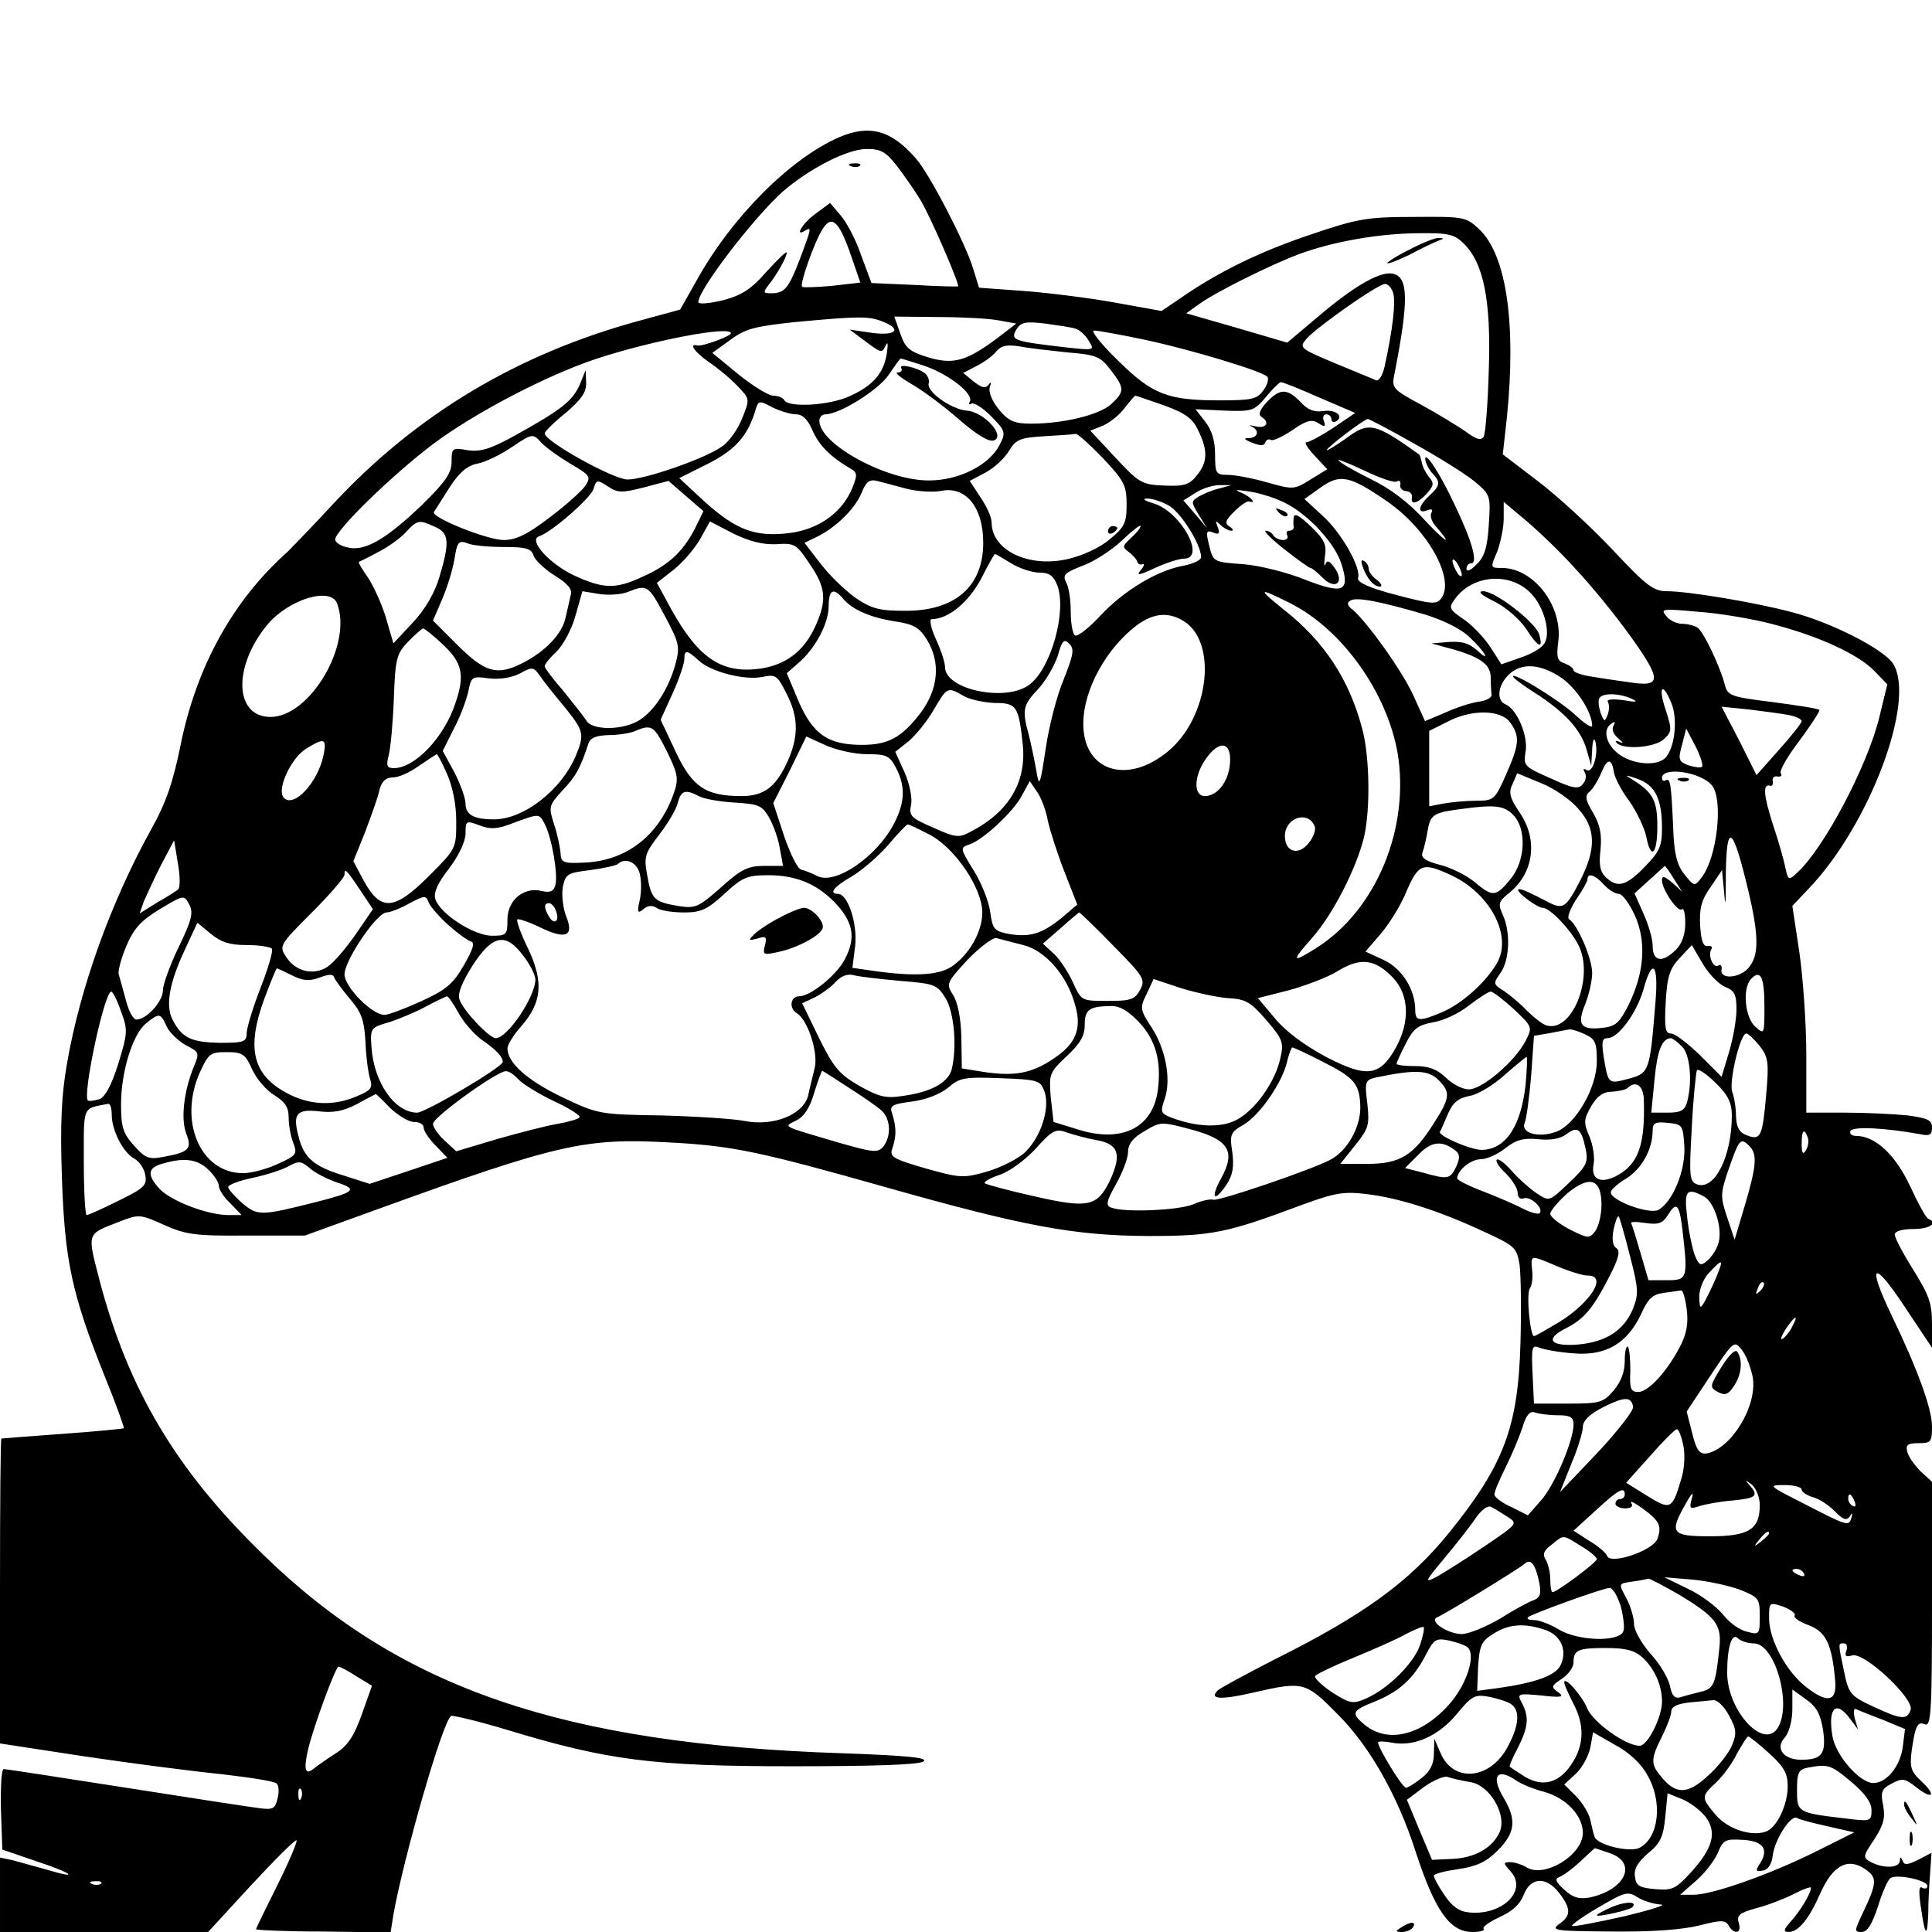 <?xml version="1.0" standalone="no"?>
<!DOCTYPE svg PUBLIC "-//W3C//DTD SVG 20010904//EN"
 "http://www.w3.org/TR/2001/REC-SVG-20010904/DTD/svg10.dtd">
<svg version="1.0" xmlns="http://www.w3.org/2000/svg"
 width="415pt" height="415pt" viewBox="0 0 415 415"
 preserveAspectRatio="xMidYMid meet">
<g transform="translate(0,415) scale(0.1,-0.1)"
fill="#000000" stroke="none">
<path d="M1802 3855 c-105 -46 -230 -171 -306 -308 l-35 -62 -88 -24 c-261
-71 -478 -201 -656 -392 -48 -52 -93 -98 -99 -104 -118 -105 -196 -247 -230
-415 -16 -79 -31 -124 -63 -181 -87 -157 -153 -341 -181 -503 -12 -68 -15
-130 -11 -246 6 -177 21 -249 91 -424 25 -61 43 -112 42 -114 -2 -1 -61 -7
-132 -12 -71 -5 -130 -10 -131 -10 -2 0 -3 -147 -3 -328 l0 -327 183 -28 c101
-15 233 -32 293 -38 60 -7 113 -15 118 -20 5 -4 6 -19 2 -33 -5 -21 -10 -24
-39 -20 -17 2 -147 22 -287 44 -140 22 -258 40 -262 40 -5 0 -7 -39 -6 -87 l3
-86 73 -25 c79 -26 95 -40 22 -18 -25 7 -57 16 -72 20 l-28 6 0 -80 0 -80 223
0 224 0 92 100 c52 56 95 99 98 97 2 -3 -16 -46 -41 -96 -25 -50 -46 -93 -46
-95 0 -2 65 -5 144 -5 l145 -2 6 38 c21 119 106 417 124 427 3 2 58 -11 121
-30 214 -65 312 -78 610 -78 170 0 272 3 283 10 14 8 -31 13 -176 18 -598 20
-946 139 -1240 425 -188 182 -291 355 -353 590 -27 105 -29 99 43 127 41 16
44 16 95 -7 47 -21 67 -24 178 -23 l125 0 160 58 c384 139 443 152 622 142
137 -7 196 -20 465 -96 297 -84 404 -104 563 -105 139 0 169 6 332 67 71 26
90 29 139 23 68 -8 156 -36 250 -80 68 -31 72 -35 78 -71 3 -22 4 -97 2 -169
-5 -181 -36 -262 -153 -407 -86 -106 -183 -177 -378 -274 -60 -31 -114 -60
-119 -65 -20 -19 6 -21 75 -5 109 25 113 24 183 -47 68 -68 128 -174 166 -292
42 -129 74 -175 123 -175 17 0 27 3 24 7 -4 3 11 14 34 25 27 12 44 27 52 48
15 38 48 40 76 4 26 -34 26 -49 0 -67 -19 -14 -7 -15 113 -16 87 -1 152 4 188
13 47 12 56 12 63 0 12 -21 29 -17 22 5 -5 17 1 22 37 32 24 6 60 20 80 30 21
11 38 17 38 14 0 -12 -23 -50 -43 -72 -16 -18 -17 -23 -5 -23 21 0 44 28 68
83 27 60 58 77 95 53 28 -19 28 -29 -5 -98 -17 -36 -17 -38 -1 -38 12 0 22 16
35 55 9 30 21 57 27 61 15 9 79 -5 79 -17 0 -6 -5 -7 -11 -4 -7 5 -8 -8 -3
-41 9 -64 14 -68 16 -13 0 24 2 63 4 86 l3 43 -29 -15 c-22 -11 -30 -12 -33
-2 -4 9 -6 9 -6 0 -1 -16 -35 -17 -62 -3 -18 10 -18 12 7 49 20 31 24 46 19
73 -6 29 -3 36 19 47 22 12 28 11 52 -8 36 -28 44 -18 11 13 -22 20 -25 30
-21 63 8 57 13 66 29 59 13 -5 15 29 15 258 l0 263 -24 22 c-13 13 -26 31 -29
42 -4 15 0 19 24 19 27 0 29 3 29 36 0 37 -30 121 -87 239 -53 111 -40 121 27
20 l60 -90 0 52 c0 44 -7 62 -40 115 -22 35 -40 69 -40 76 0 7 15 12 40 12 35
0 54 13 32 22 -5 2 -22 33 -39 70 -32 68 -75 108 -116 108 -10 0 -15 5 -12 11
7 10 75 6 148 -7 22 -5 27 -2 27 14 0 16 -9 20 -52 26 -29 3 -90 6 -135 6
l-83 0 0 123 c0 67 -7 167 -15 222 l-15 99 34 36 c132 137 233 407 182 485
-21 31 -132 88 -217 110 -78 21 -223 45 -268 45 -29 0 -44 11 -117 89 -46 49
-118 115 -160 147 l-76 58 9 81 c20 200 -1 346 -59 402 -29 27 -32 28 -141 27
-102 0 -122 -4 -222 -38 -108 -36 -200 -81 -280 -137 l-40 -27 -100 18 c-55
10 -143 21 -196 25 l-96 7 -13 42 c-16 53 -94 204 -123 236 -53 61 -100 73
-165 45z m125 -62 c16 -21 39 -54 51 -74 22 -37 84 -181 80 -184 -2 -1 -44 0
-95 3 l-91 4 -22 59 c-11 33 -31 71 -44 86 l-23 27 -31 -23 c-28 -20 -47 -52
-22 -36 14 8 13 5 -12 -62 -24 -62 -32 -73 -62 -73 -17 0 -17 2 -5 18 18 22
39 60 39 69 0 5 -19 -14 -43 -40 -33 -38 -53 -51 -94 -62 -30 -7 -53 -9 -53
-4 0 27 121 184 182 238 57 49 138 91 180 91 30 0 41 -6 65 -37z m-99 -192
l20 -58 -61 -7 c-33 -3 -62 -4 -64 -2 -6 5 27 98 44 124 20 32 36 16 61 -57z
m1317 25 c42 -42 58 -122 53 -270 -2 -72 -7 -137 -11 -144 -6 -9 -16 -6 -40
12 -18 12 -60 38 -95 57 -60 32 -63 36 -57 64 31 158 31 210 -3 217 -26 6 -80
-24 -157 -89 l-70 -59 -109 32 -108 31 28 20 c36 26 155 85 214 107 73 27 170
44 253 45 69 1 81 -2 102 -23z m-152 -107 c5 -19 -1 -75 -19 -157 -4 -18 -12
-31 -18 -29 -6 3 -46 19 -89 37 -76 32 -77 33 -60 53 25 27 153 117 168 117 7
0 15 -9 18 -21z m-1099 -59 c45 -17 31 -32 -21 -25 l-48 7 35 -26 c32 -24 35
-25 42 -9 5 11 6 5 3 -16 -7 -43 -29 -69 -80 -92 -43 -20 -130 -25 -140 -9 -3
6 -14 10 -24 10 -10 0 -44 21 -75 46 l-56 46 39 28 c32 24 53 29 137 38 139
13 159 13 188 2z m250 2 l39 -7 -35 -27 c-70 -53 -98 -62 -153 -46 -42 13 -50
20 -61 51 l-13 37 92 -1 c51 0 110 -3 131 -7z m166 -18 c8 -2 21 -13 28 -25
14 -22 14 -22 -50 -15 -111 13 -118 15 -105 38 10 16 19 18 62 13 28 -4 57 -8
65 -11z m-740 -10 c0 -6 -62 -29 -72 -26 -20 5 -5 -15 25 -36 18 -12 46 -35
61 -51 27 -28 27 -28 10 -70 -9 -23 -28 -50 -43 -60 -36 -26 -166 -71 -203
-71 -30 0 -178 82 -178 99 0 4 20 24 45 44 34 29 45 45 44 65 l-1 27 -13 -32
c-16 -35 -39 -53 -138 -108 -54 -30 -75 -36 -103 -32 -33 6 -34 4 -34 -25 0
-24 -13 -43 -63 -92 -78 -75 -124 -101 -160 -92 -15 3 -27 11 -27 17 0 20 124
140 210 205 91 68 245 148 350 183 122 40 290 72 290 55z m890 -14 c94 -20
248 -66 262 -79 4 -4 1 -17 -8 -29 -13 -19 -24 -22 -92 -22 -114 0 -146 12
-221 86 -36 35 -59 64 -51 64 8 0 58 -9 110 -20z m-167 -27 c62 -5 71 -9 93
-38 30 -39 30 -46 1 -73 -25 -23 -102 -42 -172 -42 -36 0 -48 5 -69 30 -15 18
-23 38 -20 48 4 11 3 13 -3 5 -6 -8 -14 -6 -31 7 l-23 19 29 15 c16 8 35 22
42 31 11 13 23 15 50 11 19 -4 66 -9 103 -13z m-307 -29 c53 -18 107 -61 97
-77 -3 -6 -2 -7 4 -4 5 3 24 -9 42 -27 31 -32 32 -35 18 -62 -22 -43 -87 -76
-151 -76 -91 -1 -236 78 -236 128 0 8 6 14 13 14 30 0 114 52 136 85 13 19 24
35 26 35 1 0 24 -7 51 -16z m848 -68 l77 -33 -47 -32 c-26 -17 -52 -31 -58
-31 -5 0 3 -13 18 -29 l27 -29 -36 -22 c-35 -22 -37 -22 -94 -6 -31 9 -69 16
-84 16 -25 0 -27 3 -27 44 0 29 -7 52 -21 70 l-21 27 62 -3 c59 -2 64 -1 89
29 14 17 29 32 32 32 3 1 40 -14 83 -33z m-333 -17 c46 -17 61 -28 73 -54 21
-43 20 -68 -3 -96 -16 -20 -27 -24 -70 -22 -48 2 -54 5 -105 60 l-54 58 28 11
c15 7 36 24 46 38 11 14 21 26 23 26 2 0 30 -10 62 -21z m-791 -19 c14 0 25
-11 35 -34 14 -32 37 -56 81 -82 16 -9 16 -14 5 -42 -22 -53 -72 -89 -135 -97
-73 -9 -114 6 -182 67 l-55 51 62 31 c59 30 86 60 103 119 5 16 8 17 35 2 17
-8 39 -15 51 -15z m1326 -62 c51 -28 110 -65 130 -81 36 -30 36 -31 32 -94 -3
-48 -9 -69 -26 -85 -12 -13 -22 -17 -22 -10 0 7 5 12 10 12 15 0 3 46 -35 125
-33 71 -68 123 -63 95 2 -8 9 -21 16 -28 17 -18 15 -26 -8 -47 -24 -22 -26
-40 -4 -31 9 3 12 2 9 -5 -4 -6 0 -18 7 -27 41 -47 25 -39 -21 10 -34 38 -75
69 -117 89 -36 18 -67 36 -69 40 -3 4 22 -6 56 -22 33 -16 65 -27 70 -23 5 3
8 0 7 -7 -2 -7 4 -13 12 -14 8 0 14 -6 13 -13 -4 -18 12 -14 32 8 15 17 16 22
4 36 -7 9 -14 23 -15 31 -2 8 -4 16 -6 17 -95 68 -108 71 -157 34 -23 -16 -41
-27 -41 -25 0 6 81 67 88 67 3 0 47 -23 98 -52z m-1811 -44 c43 -25 45 -28 32
-48 -8 -11 -42 -42 -77 -68 -47 -36 -72 -48 -98 -48 -35 0 -155 48 -150 60 2
3 17 27 33 52 21 33 39 48 60 52 17 3 50 19 75 36 43 29 45 29 62 10 10 -11
38 -31 63 -46z m1144 12 c46 -49 51 -59 51 -100 0 -39 -4 -48 -37 -75 -21 -18
-59 -35 -90 -42 -84 -19 -163 19 -163 79 0 11 -11 35 -24 54 l-23 35 34 18
c19 10 41 31 50 46 15 25 24 29 77 32 34 2 64 4 67 5 3 1 29 -22 58 -52z m612
-94 c86 -60 145 -166 115 -207 -10 -14 -20 -13 -97 7 -57 15 -84 27 -82 36 8
21 -36 99 -77 135 l-38 35 35 25 c42 30 63 25 144 -31z m-1598 31 l53 14 38
-33 37 -32 -19 -39 c-26 -49 -56 -77 -112 -102 -58 -27 -84 -26 -147 3 -53 25
-99 76 -75 84 27 9 111 82 117 102 6 20 8 20 31 5 21 -14 30 -14 77 -2z m565
-3 c24 -6 59 -8 76 -4 52 9 88 -37 88 -112 0 -94 -61 -147 -169 -146 -56 0
-72 5 -107 29 -22 16 -55 48 -74 73 l-34 44 29 14 c41 21 80 60 94 94 9 23 17
29 33 25 12 -3 41 -11 64 -17z m672 1 c-14 -3 -33 -11 -44 -17 -18 -11 -18
-12 -1 -40 l18 -29 -25 30 -26 30 27 17 c14 9 37 16 51 16 l25 0 -25 -7z m140
-31 c52 -26 109 -89 122 -133 18 -58 3 -64 -79 -32 -37 15 -96 30 -131 33 -68
5 -66 4 -76 46 -6 24 -4 28 10 22 12 -5 15 -2 10 11 -6 15 -5 16 5 6 7 -7 18
-13 24 -13 5 0 4 4 -4 9 -11 7 -9 13 10 32 13 13 27 23 32 22 17 -6 5 9 -15
18 -18 7 -15 8 17 3 21 -3 55 -14 75 -24z m-251 -5 c26 -13 71 -84 71 -112 0
-6 -17 -14 -37 -18 -57 -10 -128 -53 -179 -107 -25 -27 -49 -46 -55 -43 -5 4
-9 26 -9 51 0 25 -4 53 -10 63 -8 16 -3 21 36 36 25 9 63 34 85 55 21 20 39
34 39 30 0 -4 -9 -15 -21 -26 -18 -17 -19 -19 -4 -30 9 -7 17 -16 18 -21 1 -4
6 -7 11 -5 5 2 4 -4 -4 -13 -10 -12 -3 -11 31 5 24 11 52 20 62 20 49 0 -7
102 -66 119 -18 5 -24 10 -14 10 10 1 31 -6 46 -14z m878 -140 c32 -34 85 -99
117 -144 65 -91 65 -107 -1 -97 -21 3 -57 8 -80 12 -24 3 -43 10 -43 14 0 5
-9 11 -19 15 -16 5 -18 13 -14 45 11 77 -52 160 -121 160 -25 0 -25 0 -10 35
7 19 14 51 14 71 l0 36 50 -42 c27 -23 76 -70 107 -105z m-2452 93 c30 -13 31
-33 9 -107 -10 -34 -30 -69 -57 -98 l-42 -45 -16 55 c-9 30 -27 69 -39 87 -12
17 -21 32 -19 33 2 1 21 10 41 21 20 10 47 29 59 42 26 28 29 28 64 12z m640
-14 c35 -17 63 -24 92 -23 40 3 44 0 72 -42 35 -51 38 -78 12 -135 -24 -52
-61 -81 -116 -90 -84 -12 -134 21 -193 127 l-31 57 37 29 c21 17 46 47 57 67
11 20 20 36 20 36 0 0 23 -12 50 -26z m-492 -29 c46 0 58 -3 63 -18 3 -10 23
-29 45 -43 28 -17 39 -30 35 -42 -2 -9 -7 -31 -11 -48 -7 -35 -43 -73 -92 -98
-55 -28 -80 -21 -139 37 l-54 54 19 44 c11 25 23 64 27 87 6 38 9 42 28 35 11
-5 47 -8 79 -8z m1089 -35 c18 -11 45 -20 61 -20 21 0 30 -7 38 -27 21 -55
-13 -178 -59 -213 -49 -39 -182 -12 -182 37 0 10 -9 37 -20 61 -11 24 -14 42
-9 42 36 0 79 36 106 86 15 30 29 54 30 54 2 0 17 -9 35 -20z m968 -25 c0 -5
-5 -3 -10 5 -5 8 -10 20 -10 25 0 6 5 3 10 -5 5 -8 10 -19 10 -25z m147 -38
c30 -29 46 -90 29 -111 -6 -9 -29 -22 -51 -29 l-40 -14 -23 36 c-13 20 -38 47
-57 60 -32 22 -34 25 -20 44 37 52 117 59 162 14z m-1859 -50 c31 -58 33 -66
23 -103 -14 -52 -44 -99 -76 -120 -35 -23 -104 -24 -116 -1 -6 9 -28 37 -49
63 -22 25 -40 49 -40 53 0 4 11 18 25 31 14 13 33 48 41 77 l15 53 37 -6 c20
-3 48 -1 62 5 40 16 43 14 78 -52z m383 37 c20 -24 60 -41 113 -49 39 -6 51
-13 67 -39 30 -49 25 -106 -14 -158 -40 -52 -69 -68 -125 -68 -73 0 -105 22
-136 92 l-26 62 24 21 c36 30 66 85 66 123 0 35 10 41 31 16z m961 -10 c111
-56 207 -191 230 -321 27 -162 -46 -338 -174 -419 -54 -34 -55 -30 -9 22 45
51 95 150 111 216 14 61 12 174 -4 233 -28 106 -82 188 -169 256 -57 46 -55
48 15 13z m-2048 0 c34 -88 -58 -244 -143 -244 -78 0 -81 109 -6 199 46 54
135 81 149 45z m2337 -24 c41 -13 78 -31 97 -50 33 -31 45 -55 15 -27 -20 17
-35 21 -73 17 l-25 -2 25 -7 c74 -19 100 -35 102 -63 0 -15 1 -33 2 -40 1 -6
-11 -13 -26 -15 -16 -2 -48 -12 -72 -23 l-45 -19 -25 55 c-24 53 -98 156 -130
184 -12 9 -14 15 -5 20 12 8 61 -1 160 -30z m744 -20 c101 -26 186 -65 221
-101 l28 -29 -17 -70 c-25 -104 -119 -282 -176 -334 -19 -18 -20 -17 -26 10
-3 16 -15 58 -27 94 -20 62 -22 88 -5 82 4 -1 6 4 5 10 -2 7 3 12 10 10 8 -1
11 2 7 7 -3 6 15 37 41 71 25 34 44 63 42 65 -2 3 -48 10 -101 17 -90 11 -96
14 -102 37 -10 39 -46 115 -59 123 -6 4 -21 8 -32 8 -12 0 -28 7 -35 17 -13
15 -8 16 67 9 45 -3 117 -15 159 -26z m-1261 5 c72 -47 52 -206 -34 -278 -89
-75 -185 -43 -183 61 1 72 50 160 115 209 37 27 69 29 102 8z m-1591 -51 c40
-38 46 -65 25 -125 -24 -73 -87 -139 -132 -139 -15 0 -17 5 -11 28 4 15 9 69
11 121 3 87 6 97 31 123 15 15 29 28 32 28 3 0 23 -16 44 -36z m1332 -73 c-15
-35 -32 -102 -39 -150 -12 -81 -14 -83 -20 -46 -4 22 -11 56 -16 76 -15 54
-13 64 20 99 16 17 35 50 42 71 9 33 14 38 25 26 11 -11 9 -23 -12 -76z m-784
40 c26 -24 98 -43 137 -35 28 6 32 3 51 -35 25 -48 27 -88 6 -139 -26 -61 -52
-82 -102 -82 -77 0 -106 19 -142 96 l-32 68 26 57 c14 31 25 64 25 73 0 21 6
20 31 -3z m-288 -100 c41 -51 43 -58 24 -104 -31 -74 -112 -137 -176 -137 -44
0 -61 10 -61 34 0 11 -11 42 -24 67 l-25 46 24 48 c14 26 27 62 31 80 6 31 8
33 43 28 24 -3 49 1 67 10 27 15 30 15 44 -5 8 -12 32 -42 53 -67z m2141 63
c33 -23 66 -74 66 -103 0 -6 -17 5 -37 24 -35 32 -133 92 -133 82 0 -3 21 -19
48 -36 64 -41 98 -79 110 -121 l10 -35 2 35 c1 20 4 27 7 17 7 -28 -6 -69 -19
-61 -7 4 -8 3 -4 -5 4 -6 3 -18 -4 -25 -9 -12 -21 -10 -69 12 -57 25 -59 27
-54 57 6 35 -19 92 -43 102 -20 8 -17 40 6 63 27 27 68 25 114 -6z m-1284 -39
c14 -8 44 -14 66 -15 48 0 52 -6 61 -90 8 -80 -30 -144 -111 -186 -26 -14 -32
-14 -81 8 -48 21 -53 25 -48 49 3 15 -3 45 -14 70 l-20 44 29 23 c15 13 40 43
54 68 29 49 29 49 64 29z m1520 -15 c14 -33 8 -93 -11 -116 -17 -21 -72 -17
-103 7 -27 21 -34 53 -14 65 7 5 8 3 4 -5 -5 -7 0 -19 10 -27 11 -9 12 -12 4
-8 -9 4 -12 3 -7 -2 14 -15 81 -10 101 8 17 16 18 20 4 63 -17 50 -7 62 12 15z
m-85 9 c15 -7 10 -8 -18 -3 -24 3 -37 2 -33 -4 3 -6 3 -18 -1 -28 -6 -15 -7
-15 -15 5 -4 13 -6 27 -2 32 7 11 43 10 69 -2z m338 -35 c15 -3 27 -9 27 -13
0 -4 -22 -32 -49 -62 l-48 -54 -37 74 -38 73 59 -6 c32 -4 70 -9 86 -12z
m-599 -16 c21 -30 20 -46 -9 -112 -24 -54 -26 -56 -64 -56 -21 0 -53 -3 -70
-6 l-31 -6 0 81 0 81 38 19 c52 28 116 27 136 -1z m-1811 -63 c23 -47 25 -58
15 -87 -32 -93 -103 -148 -195 -151 -43 -2 -48 0 -49 21 -1 13 -7 41 -14 62
-12 37 -11 40 18 72 29 30 39 49 56 101 4 12 16 17 43 18 21 0 47 4 58 9 35
15 40 11 68 -45z m2223 -32 c-2 -3 -16 -1 -29 3 -21 8 -23 12 -14 44 l9 35 20
-38 c11 -22 17 -41 14 -44z m-1794 27 c42 0 49 -3 63 -30 20 -39 19 -73 -4
-118 -37 -72 -126 -133 -165 -114 -11 6 -27 12 -35 14 -8 2 -24 35 -37 73
l-23 70 36 71 35 72 42 -19 c22 -10 62 -19 88 -19z m-1167 -2 c-12 -58 -63
-114 -85 -92 -17 17 15 86 48 106 39 24 44 22 37 -14z m1947 -18 c-3 -39 -27
-70 -54 -70 -25 0 -24 44 3 81 29 41 55 35 51 -11z m-1682 -22 c12 -27 20 -65
20 -102 0 -59 0 -59 -59 -118 -74 -74 -103 -76 -139 -11 l-23 43 25 62 c13 35
28 75 31 91 5 19 14 27 29 27 12 0 37 11 56 25 19 13 36 24 38 25 2 0 12 -19
22 -42z m2507 2 c2 -11 16 -39 33 -61 16 -23 32 -57 36 -75 10 -53 24 -40 24
21 0 56 -9 73 -56 102 -15 9 -12 9 13 0 38 -13 53 -43 53 -105 0 -40 -5 -51
-37 -84 -40 -41 -58 -46 -83 -23 -13 12 -16 27 -12 60 3 33 -1 53 -16 79 -17
28 -18 37 -7 46 7 6 18 24 25 41 13 31 22 31 27 -1z m211 -28 c24 -32 10 -155
-23 -197 -15 -20 -16 -19 -37 7 -16 20 -22 44 -24 100 -4 92 -6 108 -16 102
-4 -3 -8 -1 -8 5 0 25 85 13 108 -17z m-288 -49 c38 -42 39 -86 5 -153 -30
-59 -37 -64 -67 -49 -44 23 -58 29 -65 29 -13 -1 38 -40 51 -40 15 0 59 -46
76 -79 36 -69 -14 -193 -70 -173 -8 3 -26 17 -40 31 -14 15 -36 33 -49 42 -24
15 -24 16 -8 39 20 28 22 88 5 125 -11 24 -9 29 15 48 52 43 61 114 21 172
-21 31 -24 43 -15 61 l10 23 51 -21 c28 -11 64 -36 80 -55z m-1139 -27 c5 -22
21 -72 36 -110 l27 -69 -34 -29 c-42 -34 -68 -42 -114 -34 -30 6 -34 10 -39
47 -3 23 -19 63 -36 90 -29 47 -29 48 -9 55 29 9 97 72 114 107 l16 29 15 -22
c9 -12 20 -41 24 -64z m-750 54 c10 -6 45 -12 77 -14 51 -3 59 -6 74 -32 9
-16 20 -46 23 -66 l7 -38 -41 0 c-34 0 -49 -7 -92 -46 -49 -43 -55 -46 -93
-40 -51 9 -57 14 -66 67 -7 38 -5 46 26 86 19 25 37 55 40 69 7 26 16 29 45
14z m1749 -40 c30 -30 27 -100 -6 -139 -31 -38 -38 -38 -76 -6 -17 14 -50 31
-74 37 -34 9 -43 16 -38 28 3 8 8 30 11 48 6 33 13 37 78 45 67 9 86 6 105
-13z m-2080 -20 c15 -28 29 -108 23 -131 -4 -14 -11 -17 -29 -13 -39 10 -74
-20 -74 -61 0 -33 -2 -35 -33 -35 -39 0 -112 47 -122 79 -4 14 5 34 30 66 21
28 35 58 35 75 0 27 1 28 30 17 24 -9 39 -8 72 5 57 21 56 21 68 -2z m1654 -5
c3 -8 -3 -24 -13 -36 -22 -28 -51 -19 -51 15 0 40 50 56 64 21z m-827 -18 c54
-28 113 -115 113 -167 0 -42 -29 -92 -67 -117 -28 -18 -81 -21 -170 -8 l-42 6
6 48 c5 48 -16 111 -37 111 -21 0 -8 16 29 37 22 13 57 43 78 67 21 25 40 45
43 45 3 0 24 -10 47 -22z m1753 -98 c29 -116 30 -161 5 -189 -20 -22 -62 -24
-57 -2 1 8 -2 11 -7 8 -11 -7 -23 22 -15 35 3 5 0 8 -8 7 -9 -2 -14 11 -16 43
-2 36 2 55 22 83 l25 37 4 -43 c3 -37 4 -35 4 12 0 131 12 134 43 9z m-3367
-19 c-4 -4 -25 -17 -46 -29 l-37 -23 9 26 c6 13 22 49 37 78 l28 53 8 -49 c5
-27 5 -52 1 -56z m991 34 c4 -15 4 -41 0 -58 -6 -26 -4 -29 8 -19 9 8 19 9 28
3 8 -6 35 -10 59 -10 37 0 50 6 87 40 39 36 49 40 95 40 62 0 109 -21 149 -66
33 -38 38 -70 15 -114 -17 -34 -74 -80 -98 -80 -19 0 -23 -25 -6 -36 24 -14
47 -85 39 -118 -4 -17 -11 -44 -14 -59 -10 -41 -74 -67 -136 -55 -25 5 -106
10 -180 12 -133 2 -136 3 -212 39 -75 36 -118 74 -118 105 0 8 13 29 30 48 44
51 48 94 15 165 -16 32 -26 61 -24 64 3 2 24 -5 47 -16 57 -28 76 -21 58 23
-7 18 -10 47 -7 63 6 28 10 30 59 36 29 4 56 10 59 13 16 15 41 4 47 -20z
m1741 -3 c84 -38 133 -128 102 -187 -22 -41 -76 -90 -119 -108 -49 -21 -58
-20 -58 4 0 45 -29 90 -68 108 l-39 18 32 37 c18 21 44 62 56 92 26 60 35 63
94 36z m480 -8 l18 -28 -21 19 c-17 14 -22 16 -22 5 0 -20 35 -71 43 -62 4 3
7 -10 7 -30 0 -24 -7 -44 -20 -57 -29 -29 -50 -26 -50 8 0 15 -9 46 -20 70
l-19 43 32 29 c18 16 33 30 33 30 1 0 10 -12 19 -27z m-2820 -27 l26 -39 -37
-54 c-21 -30 -48 -62 -61 -70 -29 -19 -68 -10 -88 21 -16 24 -15 26 54 95 39
39 71 76 71 82 0 15 3 13 35 -35z m2670 14 c10 -11 24 -20 32 -20 8 0 23 -21
35 -47 25 -56 20 -123 -14 -192 -20 -39 -28 -46 -57 -49 -46 -5 -54 7 -36 51
8 20 15 50 15 67 0 31 -31 103 -49 115 -6 3 1 21 14 42 14 20 25 40 25 44 0
15 16 10 35 -11z m-3061 -134 c-19 -39 -34 -81 -34 -93 0 -24 -35 -63 -57 -63
-7 0 -17 19 -23 43 -6 23 -13 47 -15 54 -2 7 5 34 16 60 16 38 31 55 72 80 52
31 52 31 63 11 10 -18 6 -34 -22 -92z m579 47 c19 -17 41 -33 48 -35 10 -3 5
-17 -15 -52 -23 -40 -39 -53 -92 -77 -35 -16 -70 -29 -78 -29 -27 0 -86 60
-86 87 0 30 69 132 90 133 8 0 31 9 50 20 33 17 35 17 41 1 4 -9 23 -31 42
-48z m231 31 c9 -22 -3 -32 -14 -14 -12 19 -12 30 -1 30 5 0 12 -7 15 -16z
m1197 -75 c66 -67 70 -73 58 -95 -11 -21 -20 -24 -69 -24 -57 0 -57 0 -75 39
-10 22 -28 50 -41 62 l-24 22 38 33 c20 18 38 33 40 34 2 0 35 -32 73 -71z
m-1861 1 c27 0 51 -4 54 -8 3 -5 -8 -42 -24 -83 -16 -41 -29 -84 -30 -96 0
-21 -5 -23 -57 -23 -61 1 -82 10 -102 49 -16 30 -8 79 27 153 l26 56 29 -24
c22 -18 40 -24 77 -24z m1668 0 c48 -12 95 -66 112 -131 14 -50 0 -82 -47
-113 -47 -32 -84 -38 -147 -29 l-50 8 -1 67 c-1 42 -8 76 -18 91 -15 24 -14
26 31 75 26 27 54 48 62 47 8 -2 34 -9 58 -15z m-1074 -23 c15 -19 26 -42 26
-51 0 -37 -60 -126 -85 -126 -14 0 -70 59 -78 83 -5 12 6 38 28 73 43 66 71
72 109 21z m2582 -67 c20 -8 24 -17 24 -48 0 -21 -7 -62 -16 -92 l-16 -53 -47
47 c-26 25 -53 46 -62 46 -12 0 -14 12 -11 68 3 55 9 72 30 94 l26 28 24 -41
c13 -22 35 -44 48 -49z m-713 19 c34 -37 36 -94 5 -150 -34 -61 -62 -65 -150
-19 -45 24 -87 55 -109 82 l-37 44 67 17 c36 10 84 28 106 42 48 29 79 25 118
-16z m-2366 6 c24 -12 37 -13 59 -5 21 8 30 8 32 0 3 -7 18 -27 34 -46 24 -28
30 -44 33 -91 1 -32 6 -68 10 -81 6 -19 2 -24 -29 -37 -49 -21 -99 -19 -146 5
-78 40 -92 98 -51 208 13 34 24 62 26 62 1 0 16 -7 32 -15z m2929 -57 c-12
-149 -13 -153 -57 -165 -45 -12 -44 -12 -54 45 -5 34 -4 42 8 42 23 0 62 53
77 104 19 70 33 57 26 -26z m-1622 45 c74 -6 79 -8 97 -37 19 -31 25 -107 13
-154 -8 -28 -45 -48 -104 -56 -38 -6 -52 -2 -95 22 -43 25 -55 40 -86 103
l-36 74 28 13 c15 8 36 23 45 34 12 12 25 17 39 13 11 -3 55 -8 99 -12z m1856
-55 c0 -60 0 -61 -20 -43 -22 20 -28 83 -8 103 20 20 28 3 28 -60z m-1153 18
c39 -2 49 -8 83 -47 36 -42 38 -49 30 -83 -11 -49 -51 -107 -91 -130 -33 -19
-86 -18 -142 3 -24 9 -25 13 -15 41 14 42 2 107 -29 154 -24 37 -25 41 -10 71
l15 32 57 -19 c32 -10 78 -20 102 -22z m-2377 -29 c15 -39 14 -47 -6 -112 -14
-45 -28 -71 -40 -76 -11 -3 -22 -5 -25 -3 -13 8 35 234 50 234 3 0 13 -19 21
-43z m2992 5 c40 -38 40 -38 25 -68 -23 -44 -93 -104 -122 -104 -13 0 -35 11
-49 25 -19 18 -36 25 -66 25 -22 0 -40 2 -40 5 0 3 9 23 20 44 16 32 26 39 58
45 21 3 56 19 77 36 21 16 42 30 47 30 5 0 27 -17 50 -38z m-2267 -8 c10 -19
33 -45 49 -57 31 -21 46 -37 46 -48 0 -11 -166 -109 -184 -109 -48 0 -93 65
-98 140 -3 41 -2 43 37 54 22 7 58 22 80 34 22 12 42 21 45 22 3 0 14 -16 25
-36z m1461 -19 c37 -39 49 -85 41 -147 -11 -81 -78 -114 -172 -84 l-52 16 -6
53 c-4 50 -3 53 34 88 29 27 39 44 39 67 0 33 9 40 54 41 20 1 38 -9 62 -34z
m-2088 -10 c6 -13 25 -31 41 -40 29 -15 30 -16 17 -47 -21 -52 -28 -111 -16
-143 13 -33 6 -40 -49 -50 -31 -6 -39 -3 -63 24 -24 27 -28 40 -28 89 0 70 25
151 54 174 28 23 31 22 44 -7z m3047 -17 c22 -10 25 -18 25 -58 0 -56 -45
-135 -87 -151 -38 -14 -77 -3 -68 19 4 9 10 55 14 102 l6 85 35 6 c19 4 38 7
42 8 4 0 19 -4 33 -11z m375 -25 c18 -23 20 -35 14 -102 -8 -93 -12 -101 -41
-90 -17 6 -23 17 -24 41 0 18 -4 42 -8 52 -8 21 17 126 30 126 4 0 17 -12 29
-27z m-168 0 c18 -16 24 -74 12 -120 -5 -18 -13 -23 -42 -23 l-35 0 7 72 c6
62 16 87 35 88 3 0 13 -7 23 -17z m-774 -32 c72 -36 83 -49 84 -100 0 -43 -28
-93 -64 -112 -39 -21 -241 -90 -252 -86 -6 2 -25 -2 -43 -10 -32 -13 -148 -18
-176 -7 -12 4 -11 13 10 50 14 25 26 56 26 69 0 17 10 31 35 45 35 21 36 21
100 4 82 -22 97 -47 65 -105 -24 -44 -15 -53 12 -13 13 20 16 38 12 69 -6 38
-4 43 24 59 35 20 85 93 94 137 4 16 9 29 11 29 3 0 31 -13 62 -29z m-2296
-19 c10 -21 31 -45 48 -55 22 -14 30 -25 30 -47 0 -16 4 -40 10 -55 9 -24 7
-27 -33 -45 -23 -11 -57 -20 -75 -20 -92 0 -140 113 -92 218 18 39 22 42 57
42 34 0 40 -4 55 -38z m2735 -32 c-10 -90 -43 -139 -94 -140 -25 0 -95 31 -90
39 2 3 10 21 17 38 11 25 22 34 47 39 18 3 52 24 75 45 24 21 45 38 47 39 2 0
1 -27 -2 -60z m443 -66 c0 -88 -37 -162 -75 -148 -16 7 -17 17 -11 122 3 63 9
118 11 123 3 4 21 -8 40 -27 27 -26 35 -43 35 -70z m-2607 78 c9 -10 43 -31
76 -47 33 -15 58 -31 56 -35 -3 -4 -24 -10 -47 -14 -24 -4 -82 -19 -131 -33
l-87 -26 -25 23 c-14 13 -25 29 -25 36 0 14 136 112 156 113 6 1 18 -7 27 -17z
m708 -17 c30 -19 62 -41 72 -50 20 -18 22 -54 5 -77 -12 -15 -21 -14 -98 8
-122 36 -118 33 -90 47 17 8 30 28 39 60 8 26 16 47 17 47 1 0 26 -16 55 -35z
m1269 15 c26 -26 25 -38 -9 -91 -44 -71 -74 -89 -143 -89 l-59 0 32 40 c29 36
31 44 26 90 -6 46 -4 50 16 55 86 18 115 17 137 -5z m-846 -26 c11 -35 -7 -94
-41 -128 -14 -14 -51 -33 -81 -42 -52 -15 -58 -15 -133 6 -72 21 -79 25 -72
44 9 27 8 45 0 72 -7 19 -3 22 43 28 30 4 60 16 77 30 24 21 35 23 112 20 83
-3 86 -5 95 -30z m1287 -16 c3 -99 -12 -140 -61 -165 -33 -16 -53 -6 -47 26 3
14 -1 41 -9 60 -13 30 -12 37 4 65 13 22 26 31 45 31 14 1 29 4 33 8 18 17 34
5 35 -25z m-2693 -18 c17 -16 40 -30 51 -30 12 0 21 -5 21 -12 0 -7 11 -24 25
-38 l26 -27 -83 -28 -84 -28 -56 18 c-63 19 -85 38 -96 81 -14 51 -6 62 42 57
31 -4 53 0 82 15 21 12 40 21 41 22 1 0 15 -13 31 -30z m-598 -15 c0 -33 25
-82 49 -94 10 -6 21 -21 23 -35 4 -22 -2 -28 -57 -55 -34 -17 -65 -31 -69 -31
-3 0 -6 51 -6 114 0 124 -4 114 53 125 4 0 7 -10 7 -24z m3378 -67 c3 -52 -25
-120 -56 -137 -20 -10 -102 20 -102 38 0 5 15 19 34 30 33 21 56 63 56 103 0
16 6 19 33 16 31 -3 32 -5 35 -50z m-1263 13 c48 -8 55 -31 29 -87 -27 -56
-47 -60 -161 -34 -54 12 -102 25 -107 28 -5 2 9 11 30 18 22 7 56 32 79 57 35
39 43 43 65 35 14 -5 43 -13 65 -17z m1051 -19 c6 -29 2 -37 -36 -73 -42 -40
-42 -40 -68 -23 -15 10 -39 31 -54 48 -15 17 -29 28 -33 25 -3 -4 6 -17 20
-30 13 -13 25 -32 25 -41 0 -10 5 -15 13 -12 15 5 44 -22 34 -32 -3 -3 -18 1
-34 9 -15 8 -54 25 -85 37 -32 12 -58 25 -58 29 1 18 30 41 51 41 13 0 37 11
53 24 23 18 39 22 70 19 27 -3 48 1 61 11 24 18 32 11 41 -32z m477 25 c3 -8
1 -20 -4 -28 -6 -10 -9 -7 -9 14 0 29 5 35 13 14z m-756 -29 c9 -7 9 -16 1
-34 -13 -27 -18 -28 -71 -13 l-39 10 29 29 c28 29 51 31 80 8z m631 10 c17
-17 15 -43 -10 -127 l-22 -74 -16 48 c-15 45 -15 51 4 106 22 63 25 66 44 47z
m-3311 -50 c13 -12 23 -28 23 -35 0 -8 11 -25 25 -38 l24 -25 -28 0 c-45 0
-124 30 -149 57 -27 30 -25 45 9 54 45 13 73 9 96 -13z m277 -28 c46 -15 38
-21 -49 -43 -115 -29 -122 -29 -155 -1 -16 14 -30 30 -30 34 0 5 24 14 53 20
28 6 63 17 77 25 22 12 27 11 45 -4 11 -10 38 -24 59 -31z m2716 -48 c0 -21
-6 -46 -13 -56 -13 -17 -15 -17 -55 3 -23 12 -42 27 -42 34 0 6 17 26 37 44
48 39 73 31 73 -25z m220 18 c24 -13 42 -74 30 -104 -4 -12 -15 -28 -24 -35
-13 -11 -17 -9 -26 14 -5 14 -13 51 -16 81 -7 57 -1 64 36 44z m-46 -72 c12
-105 11 -108 -34 -108 l-39 0 -17 58 c-9 31 -18 60 -20 64 -3 4 11 4 30 1 28
-4 37 -1 48 16 19 31 25 26 32 -31z m-113 -55 c19 -73 19 -83 6 -116 -20 -45
-56 -69 -116 -75 -60 -5 -74 11 -29 34 40 20 59 42 95 112 20 39 24 55 15 61
-8 5 -10 19 -6 40 4 17 8 30 11 28 2 -2 13 -40 24 -84z m-156 -23 c26 -11 55
-20 66 -20 42 0 7 -57 -62 -100 -27 -16 -51 -30 -54 -30 -8 0 -17 89 -9 102 5
7 7 25 5 40 -3 33 -5 33 54 8z m341 -25 c-8 -19 -20 -43 -25 -52 -9 -15 -10
-14 -11 11 0 17 9 40 22 53 29 31 31 29 14 -12z m95 -28 c-10 -9 -11 -8 -5 6
3 10 9 15 12 12 3 -3 0 -11 -7 -18z m-158 -39 c4 -30 0 -52 -13 -78 -28 -55
-69 -100 -91 -100 -16 0 -19 7 -17 45 0 25 -2 48 -5 52 -4 3 -7 -10 -7 -30 0
-24 -8 -45 -24 -64 -22 -26 -30 -28 -98 -28 l-73 0 -3 64 c-3 58 -1 63 15 56
10 -4 43 -10 73 -12 69 -6 115 21 145 84 15 34 25 43 50 46 16 2 33 5 36 5 4
1 9 -17 12 -40z m227 -37 c-5 -11 -15 -23 -21 -27 -6 -3 -3 5 6 20 20 30 30
35 15 7z m-85 -110 c10 -61 -46 -153 -99 -163 -15 -2 -22 6 -31 43 l-12 47 51
77 c50 75 51 76 67 56 10 -12 20 -39 24 -60z m-257 -63 c1 -8 -33 -52 -77 -99
l-80 -84 24 60 c14 33 25 69 25 80 0 13 14 27 43 42 46 23 61 24 65 1z m-162
-18 c27 0 34 -4 34 -20 0 -34 -41 -131 -70 -163 l-28 -32 -36 18 c-20 9 -36
21 -36 27 0 6 11 32 24 58 13 26 29 64 36 85 8 27 16 37 27 33 8 -3 30 -6 49
-6z m270 -66 c4 -20 2 -52 -5 -72 -19 -65 -23 -66 -73 -35 l-45 28 51 57 c28
32 54 58 58 58 4 0 10 -16 14 -36z m164 -127 c0 -52 -23 -67 -107 -67 -83 0
-88 7 -52 70 13 24 18 27 13 11 -6 -22 -4 -23 17 -16 13 4 45 10 72 12 50 5
55 10 35 33 -11 12 -10 12 5 1 9 -8 17 -27 17 -44z m90 33 c0 -5 11 -12 24
-16 13 -3 34 -17 47 -30 17 -18 25 -21 32 -12 6 10 7 9 4 -2 -6 -19 -7 -19
-102 30 -77 39 -78 40 -42 40 20 0 37 -4 37 -10z m-380 -10 c0 -5 -4 -10 -10
-10 -5 0 -10 -4 -10 -10 0 -5 9 -10 21 -10 12 0 18 4 13 11 -4 7 7 1 24 -11
37 -27 42 -38 32 -66 -10 -25 -101 -56 -108 -36 -2 6 -19 21 -38 32 l-34 22
47 43 c49 45 63 53 63 35z m494 -16 c3 -8 2 -12 -4 -9 -6 3 -10 10 -10 16 0
14 7 11 14 -7z m-746 -32 c23 -15 22 -15 -50 -64 -40 -27 -86 -56 -102 -65
-27 -14 -26 -11 15 38 25 30 56 69 68 87 13 19 27 29 34 25 7 -3 22 -13 35
-21z m562 -36 c0 -2 -8 -10 -17 -17 -16 -13 -17 -12 -4 4 13 16 21 21 21 13z
m-404 -27 c19 -11 34 -24 34 -28 0 -7 -86 -71 -95 -71 -3 0 -5 12 -5 28 0 15
-5 34 -10 42 -7 11 -4 20 13 32 27 22 23 22 63 -3z m-90 -77 c5 -25 3 -33 -11
-39 -10 -3 -43 -21 -73 -40 -31 -18 -68 -33 -82 -33 -30 0 -72 28 -53 36 19 8
177 105 188 115 13 12 23 -1 31 -39z m569 18 c3 -6 -1 -7 -9 -4 -18 7 -21 14
-7 14 6 0 13 -4 16 -10z m-269 -45 c81 -49 93 -65 87 -117 -8 -77 -12 -86 -40
-92 -16 -4 -35 -9 -44 -12 -12 -3 -18 4 -22 25 -4 17 -22 48 -42 69 -19 22
-35 50 -35 63 0 13 -7 37 -15 53 -19 36 -20 34 13 39 15 2 30 5 33 6 3 0 32
-15 65 -34z m132 10 c40 -16 42 -19 42 -57 0 -39 -1 -40 -27 -33 -16 3 -39 20
-52 37 -14 17 -47 42 -75 55 l-51 25 60 -5 c33 -3 79 -13 103 -22z m-257 -34
c6 -22 9 -47 6 -55 -9 -24 -98 -21 -139 4 -18 11 -42 20 -52 20 -11 0 -17 2
-14 6 7 7 159 62 175 63 7 1 17 -17 24 -38z m374 -21 c-3 -5 11 -14 30 -21 37
-14 50 -40 57 -119 4 -45 -16 -50 -62 -14 -43 33 -80 102 -80 148 0 34 0 35
30 25 16 -6 28 -15 25 -19z m-805 -64 c-13 -39 -70 -95 -117 -115 -28 -12 -34
-10 -72 14 -22 15 -39 31 -36 35 3 4 40 22 82 39 43 18 94 40 113 51 19 10 37
17 38 15 2 -2 -1 -19 -8 -39z m269 33 c35 -12 49 -46 32 -78 -12 -21 -55 -36
-133 -47 l-45 -6 2 52 c3 45 7 55 32 70 33 22 68 24 112 9z m448 -29 c47 0 84
-137 50 -184 -32 -43 -107 42 -107 121 0 55 10 87 23 74 6 -6 21 -11 34 -11z
m-614 -9 c18 -18 -4 -82 -41 -123 -61 -68 -135 -84 -184 -40 -26 22 -23 28 25
47 52 21 83 49 109 99 18 35 22 38 51 32 17 -4 35 -10 40 -15z m813 -7 c-4
-11 -1 -14 12 -10 26 9 135 -94 126 -117 -8 -22 -19 -21 -80 7 -49 23 -53 27
-63 76 -13 62 -13 60 0 60 6 0 8 -7 5 -16z m-437 -15 c25 -24 41 -59 41 -94 0
-34 -31 -95 -48 -95 -30 0 -99 50 -112 79 -11 28 -50 72 -50 57 0 -4 9 -25 21
-48 25 -49 21 -95 -13 -138 -27 -33 -61 -38 -98 -13 -14 9 -26 17 -27 18 -2 1
6 19 17 40 23 45 25 67 9 97 -11 20 -9 21 42 16 44 -5 50 -3 36 7 -16 11 -15
14 8 29 14 9 25 25 25 35 0 27 9 31 70 31 43 0 61 -5 79 -21z m-2763 -40 l33
-20 -22 -62 c-17 -47 -30 -67 -57 -84 -19 -12 -40 -27 -46 -32 -18 -15 -22 -3
-13 38 11 49 60 181 66 181 3 0 21 -9 39 -21z m3150 -115 c7 -51 -2 -64 -47
-64 -38 0 -57 25 -35 48 9 11 16 36 16 61 l0 42 29 -21 c23 -16 31 -31 37 -66z
m-668 54 c18 -15 14 -48 -11 -93 -38 -68 -115 -74 -142 -12 l-14 32 -1 -32 c0
-22 -8 -38 -26 -52 -15 -12 -30 -21 -34 -21 -8 0 -60 86 -60 97 0 3 12 3 28 0
48 -10 101 13 141 61 33 40 39 43 71 37 19 -4 41 -11 48 -17z m466 -23 c16
-29 17 -39 6 -65 -7 -16 -30 -46 -52 -65 -43 -40 -69 -40 -100 -1 -23 27 -22
38 2 86 11 22 20 46 20 54 0 10 13 16 38 19 20 2 44 4 52 5 9 1 24 -14 34 -33z
m260 -7 l17 -23 -7 24 c-3 13 -2 22 2 20 5 -2 31 -13 58 -23 l48 -20 -5 -40
c-6 -41 -35 -76 -63 -76 -29 0 -81 59 -88 101 -10 61 8 78 38 37z m-436 -120
c34 -57 26 -135 -16 -157 -21 -11 -92 6 -97 24 -2 5 -6 22 -9 36 -3 14 -17 37
-31 51 l-25 25 25 23 c14 13 27 38 31 56 l6 33 47 -27 c29 -15 57 -41 69 -64z
m262 46 c32 -29 40 -43 40 -71 0 -40 -23 -88 -46 -97 -31 -12 -83 5 -109 36
-31 37 -31 39 1 69 14 13 35 41 45 62 11 20 22 37 24 37 3 0 23 -16 45 -36z
m176 -61 c30 -25 44 -45 44 -61 0 -24 -1 -25 -57 -18 -102 12 -103 13 -103 61
0 37 3 44 23 48 43 8 49 7 93 -30z m-818 -1 c42 -6 80 -71 63 -108 -15 -33
-53 -55 -102 -57 l-43 -2 -27 64 -27 65 36 27 c21 15 44 25 52 22 8 -3 30 -8
48 -11z m98 4 c11 -8 38 -19 61 -25 47 -13 83 -51 83 -88 0 -48 -83 -98 -121
-74 -10 6 -26 11 -35 11 -16 0 -15 -2 1 -20 37 -41 -18 -95 -89 -88 -22 2 -37
13 -53 37 -13 19 -23 37 -23 42 0 4 24 10 52 14 40 6 60 15 85 40 38 38 41 66
13 113 -28 46 -15 66 26 38z m-2609 -38 c-3 -8 -6 -5 -6 6 -1 11 2 17 5 13 3
-3 4 -12 1 -19z m3017 -41 c24 -33 16 -66 -31 -118 -33 -36 -40 -40 -77 -37
-34 3 -42 7 -44 27 -3 16 6 31 28 50 27 22 33 36 37 78 l5 51 32 -13 c17 -7
39 -24 50 -38z m262 -20 l57 -13 -84 -42 c-99 -49 -221 -92 -261 -92 l-29 0
34 30 c19 16 40 44 47 60 11 28 17 30 52 28 45 -2 58 -20 39 -50 -11 -17 -10
-19 6 -16 11 2 19 14 21 33 4 33 39 88 52 80 4 -3 34 -11 66 -18z m-467 -58
c59 -21 32 -79 -45 -95 -22 -4 -36 0 -54 17 -18 16 -21 23 -11 27 7 2 28 17
45 33 17 16 31 29 32 29 1 0 15 -5 33 -11z m-3242 -65 c-3 -3 -12 -4 -19 -1
-8 3 -5 6 6 6 11 1 17 -2 13 -5z m3350 -45 c15 0 -19 -11 -77 -25 -58 -13
-109 -23 -113 -21 -4 1 21 19 55 39 58 34 64 36 85 23 12 -8 35 -15 50 -16z"/>
<path d="M1828 3793 c7 -3 16 -2 19 1 4 3 -2 6 -13 5 -11 0 -14 -3 -6 -6z"/>
<path d="M3028 3614 c-27 -13 -48 -27 -48 -29 0 -3 21 5 48 18 26 14 54 27 62
30 13 5 13 5 0 6 -8 0 -36 -11 -62 -25z"/>
<path d="M1936 3359 c3 -5 -1 -9 -8 -9 -7 0 6 -11 30 -25 23 -13 69 -47 102
-76 39 -34 65 -49 75 -45 26 9 -22 62 -59 64 -33 3 -87 41 -81 59 2 6 -2 16
-8 21 -17 13 -58 22 -51 11z"/>
<path d="M2721 3286 c-14 -15 -19 -26 -12 -31 20 -12 11 -26 -11 -21 -13 3
-17 3 -10 0 18 -8 15 -24 -5 -25 -13 0 -11 -3 7 -10 17 -7 26 -7 28 1 2 5 7 8
12 5 4 -3 25 7 46 21 30 21 42 24 56 15 14 -9 16 -8 12 4 -4 8 -1 15 5 15 6 0
11 -5 11 -11 0 -5 5 -7 10 -4 18 11 -1 26 -28 22 -19 -3 -34 3 -49 20 -28 29
-44 29 -72 -1z"/>
<path d="M2380 3009 c0 -5 5 -7 10 -4 6 3 10 8 10 11 0 2 -4 4 -10 4 -5 0 -10
-5 -10 -11z"/>
<path d="M2927 2933 c9 -26 24 -43 37 -43 6 0 3 7 -6 14 -10 7 -18 18 -18 24
0 6 -4 14 -10 17 -6 4 -7 -1 -3 -12z"/>
<path d="M2747 3049 c7 -7 15 -10 18 -7 3 3 -2 9 -12 12 -14 6 -15 5 -6 -5z"/>
<path d="M2779 3039 c-1 -7 -1 -17 0 -21 0 -5 -4 -8 -10 -8 -5 0 -7 -4 -4 -10
3 -5 -1 -10 -9 -10 -8 0 -18 5 -21 10 -3 6 -11 10 -16 10 -6 0 12 -18 40 -40
28 -22 53 -40 56 -40 3 0 14 -9 26 -21 27 -27 48 -11 26 21 -11 15 -16 18 -20
8 -3 -7 -3 1 -1 17 4 25 -1 36 -30 64 -24 23 -36 30 -37 20z"/>
<path d="M3210 2858 c26 -13 55 -39 69 -60 25 -39 37 -44 27 -10 -9 26 -94 92
-120 92 -13 0 -5 -8 24 -22z"/>
<path d="M3608 2473 c7 -3 16 -2 19 1 4 3 -2 6 -13 5 -11 0 -14 -3 -6 -6z"/>
<path d="M1675 2179 c-22 -11 -47 -28 -55 -36 -13 -13 -13 -14 7 -9 18 6 21 4
16 -15 -5 -20 -3 -21 28 -14 40 8 91 35 96 51 5 14 -23 44 -40 44 -7 0 -30 -9
-52 -21z"/>
<path d="M3698 1214 c-26 -42 -26 -44 -8 -54 15 -8 22 -6 34 12 17 24 20 56 8
74 -4 7 -17 -5 -34 -32z"/>
<path d="M3463 54 c-18 -8 -33 -16 -33 -18 0 -5 70 11 76 17 13 13 -14 13 -43
1z"/>
<path d="M4090 274 c0 -6 7 -19 16 -30 14 -18 14 -18 3 6 -14 31 -19 36 -19
24z"/>
<path d="M4102 200 c0 -14 2 -19 5 -12 2 6 2 18 0 25 -3 6 -5 1 -5 -13z"/>
<path d="M3010 10 c-13 -8 -13 -10 2 -10 9 0 20 5 23 10 8 13 -5 13 -25 0z"/>
</g>
</svg>

